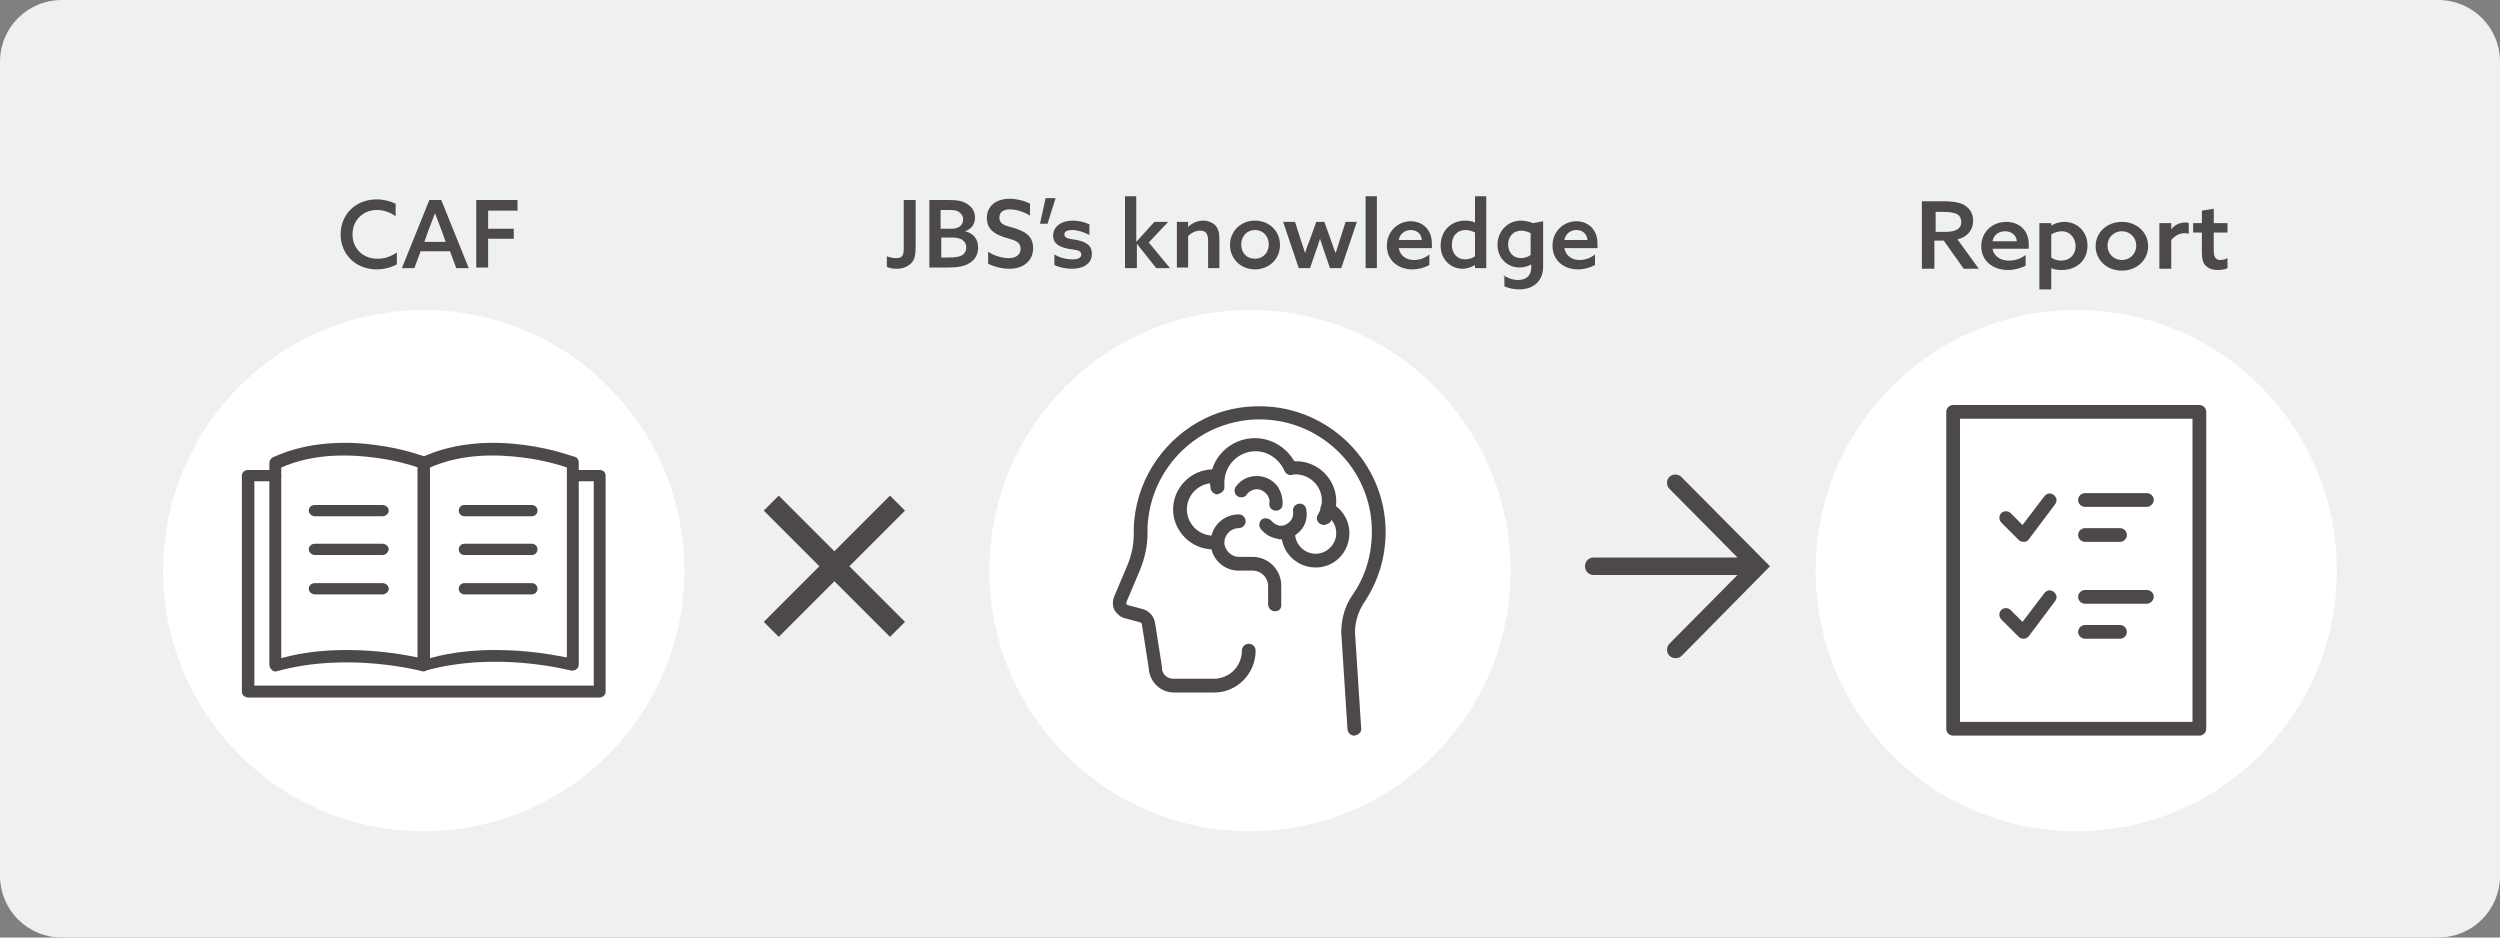 <?xml version="1.0" encoding="utf-8"?>
<!-- Generator: Adobe Illustrator 27.5.0, SVG Export Plug-In . SVG Version: 6.00 Build 0)  -->
<svg version="1.1" id="レイヤー_1" xmlns="http://www.w3.org/2000/svg" xmlns:xlink="http://www.w3.org/1999/xlink" x="0px"
	 y="0px" width="400px" height="150px" viewBox="0 0 400 150" style="enable-background:new 0 0 400 150;" xml:space="preserve">
<rect x="0" y="0" width="400" height="150" fill="#808080" stroke="none"/>
<style type="text/css">
	.st0{fill:#EEF0F1;}
	.st1{fill:#4C4948;}
	.st2{fill:#FFFFFF;}
	.st3{enable-background:new    ;}
</style>
<g>
	<path class="st0" d="M390.1,150H9.9c-5.5,0-9.9-4.4-9.9-9.9V9.9C0,4.4,4.4,0,9.9,0h380.2c5.5,0,9.9,4.4,9.9,9.9v130.2
		C400,145.6,395.6,150,390.1,150z"/>
</g>
<path class="st1" d="M133.5,88.2l8.9-8.9l2.4,2.4l-8.9,8.9l8.9,8.9l-2.4,2.4l-8.9-8.9l-8.9,8.9l-2.4-2.4l8.9-8.9l-8.9-8.9l2.4-2.4
	L133.5,88.2z"/>
<path class="st1" d="M269,76.3c-0.5-0.5-1.4-0.5-1.9,0s-0.5,1.4,0,1.9l10.9,11h-23c-0.8,0-1.4,0.6-1.4,1.4s0.6,1.4,1.4,1.4h23
	l-10.9,11c-0.5,0.5-0.5,1.4,0,1.9c0.3,0.3,0.6,0.4,1,0.4s0.7-0.1,1-0.4l14.1-14.3L269,76.3z"/>
<g>
	<circle class="st2" cx="332.2" cy="91.3" r="41.7"/>
	<g>
		<path class="st1" d="M343.5,81.1h-9.9c-0.6,0-1.1-0.5-1.1-1.1s0.5-1.1,1.1-1.1h9.9c0.6,0,1.1,0.5,1.1,1.1S344,81.1,343.5,81.1z"/>
		<path class="st1" d="M339.2,86.7h-5.6c-0.6,0-1.1-0.5-1.1-1.1s0.5-1.1,1.1-1.1h5.6c0.6,0,1.1,0.5,1.1,1.1S339.8,86.7,339.2,86.7z"
			/>
		<path class="st1" d="M323.8,86.7c-0.3,0-0.6-0.1-0.8-0.3l-2.8-2.8c-0.4-0.4-0.4-1.1,0-1.5s1.1-0.4,1.5,0l1.9,1.9l3.5-4.6
			c0.4-0.5,1-0.6,1.5-0.2s0.6,1,0.2,1.5l-4.2,5.6C324.4,86.6,324.1,86.7,323.8,86.7L323.8,86.7z"/>
		<path class="st1" d="M343.5,96.6h-9.9c-0.6,0-1.1-0.5-1.1-1.1s0.5-1.1,1.1-1.1h9.9c0.6,0,1.1,0.5,1.1,1.1S344,96.6,343.5,96.6z"/>
		<path class="st1" d="M339.2,102.2h-5.6c-0.6,0-1.1-0.5-1.1-1.1s0.5-1.1,1.1-1.1h5.6c0.6,0,1.1,0.5,1.1,1.1
			S339.8,102.2,339.2,102.2z"/>
		<path class="st1" d="M323.8,102.2c-0.3,0-0.6-0.1-0.8-0.3l-2.8-2.8c-0.4-0.4-0.4-1.1,0-1.5s1.1-0.4,1.5,0l1.9,1.9l3.5-4.6
			c0.4-0.5,1-0.6,1.5-0.2s0.6,1,0.2,1.5l-4.2,5.6C324.4,102,324.1,102.2,323.8,102.2L323.8,102.2z"/>
		<path class="st1" d="M351.9,117.7h-39.4c-0.6,0-1.1-0.5-1.1-1.1V65.9c0-0.6,0.5-1.1,1.1-1.1h39.4c0.6,0,1.1,0.5,1.1,1.1v50.7
			C353,117.2,352.5,117.7,351.9,117.7z M313.6,115.5h37.2V67h-37.2V115.5z"/>
	</g>
</g>
<g>
	<circle class="st2" cx="200" cy="91.3" r="41.7"/>
	<g id="icon_00000017510305561600138570000017958591934648046770_">
		<path class="st1" d="M216.7,117.7c-0.6,0-1-0.4-1.1-1l-1-15.5c0-2.2,0.6-4.3,1.8-6c2.1-3,3.1-6.5,3.1-10.2c0-9.9-8.1-17.9-18-17.9
			c-2.6,0-5.2,0.6-7.6,1.7c-5.7,2.7-9.6,8.3-10.2,14.4c-0.1,0.7-0.1,1.4-0.1,2.2c0,1.9-0.4,3.8-1.2,5.8l-2.2,5.2c0,0.1,0,0.2,0,0.2
			c0,0.1,0.1,0.1,0.2,0.2l2.6,0.7c0.9,0.3,1.6,1.1,1.8,2.1l1.1,7c0,0.1,0,0.1,0,0.2c0,1,0.8,1.8,1.8,1.8h6.5c2.5,0,4.5-2,4.5-4.5
			c0-0.6,0.5-1.1,1.1-1.1s1.1,0.5,1.1,1.1c0,3.7-3,6.7-6.6,6.7h-6.5c-2.1,0-3.9-1.7-4-3.9l-1.1-7c0-0.2-0.1-0.2-0.2-0.3l-2.6-0.7
			c-0.7-0.2-1.2-0.7-1.6-1.3c-0.3-0.6-0.3-1.4-0.1-2l2.2-5.2c0.7-1.7,1-3.3,1-4.9c0-0.8,0-1.6,0.1-2.4c0.7-6.9,5-13.1,11.4-16.2
			c2.7-1.3,5.6-1.9,8.6-1.9c11.1,0,20.2,9,20.2,20.1c0,4.1-1.2,8-3.5,11.4c-0.9,1.4-1.4,3-1.4,4.7l1,15.5
			C217.8,117.1,217.4,117.6,216.7,117.7C216.8,117.7,216.7,117.7,216.7,117.7z"/>
		<path class="st1" d="M194.8,79.1c-0.5,0-1-0.4-1.1-0.9c0-0.3-0.1-0.6-0.1-0.9c0-4,3.2-7.2,7.2-7.2c2.8,0,5.4,1.7,6.6,4.3
			c0.2,0.5,0,1.2-0.5,1.4c-0.6,0.2-1.2,0-1.4-0.5c-0.8-1.8-2.6-3.1-4.6-3.1c-2.8,0-5,2.3-5,5c0,0.2,0,0.4,0,0.6
			c0.1,0.6-0.4,1.1-0.9,1.2C194.9,79.1,194.9,79.1,194.8,79.1z"/>
		<path class="st1" d="M211.8,84c-0.2,0-0.4-0.1-0.6-0.2c-0.5-0.3-0.7-1-0.3-1.5c0.4-0.7,0.6-1.4,0.6-2.2c0-2.3-1.9-4.2-4.2-4.2
			c-0.2,0-0.4,0-0.6,0.1c-0.6,0.1-1.1-0.3-1.2-0.9c-0.1-0.6,0.3-1.1,0.9-1.2c0.3-0.1,0.6-0.1,1-0.1c3.5,0,6.4,2.9,6.4,6.4
			c0,1.2-0.3,2.4-1,3.4C212.5,83.8,212.1,84,211.8,84z"/>
		<path class="st1" d="M194.1,87.9c-3.5,0-6.4-2.9-6.4-6.4s2.9-6.4,6.4-6.4c0.3,0,0.6,0,0.9,0.1c0.6,0.1,1,0.6,0.9,1.2
			s-0.6,1-1.2,0.9c-0.2,0-0.4,0-0.6,0c-2.3,0-4.2,1.9-4.2,4.2s1.9,4.2,4.2,4.2c0.6,0,1.1,0.5,1.1,1.1S194.7,87.9,194.1,87.9z"/>
		<path class="st1" d="M210.5,90.8c-3,0-5.5-2.4-5.5-5.5c0-0.6,0.5-1.1,1.1-1.1s1.1,0.5,1.1,1.1c0,1.8,1.5,3.3,3.3,3.3
			s3.3-1.5,3.3-3.3c0-1.3-0.7-2.4-1.9-3c-0.5-0.3-0.8-0.9-0.5-1.4s0.9-0.8,1.4-0.5c1.9,0.9,3.1,2.8,3.1,4.9
			C215.9,88.4,213.5,90.8,210.5,90.8z"/>
		<path class="st1" d="M205,86.3c-0.2,0-0.4,0-0.6-0.1c-1.1-0.2-2-0.7-2.7-1.6c-0.4-0.5-0.2-1.2,0.2-1.5s1.1-0.2,1.5,0.2
			c0.3,0.4,0.8,0.7,1.3,0.8c0.5,0.1,1-0.1,1.4-0.4c0.6-0.4,0.9-1.2,0.8-1.9c-0.1-0.6,0.3-1.1,0.9-1.2c0.6-0.1,1.1,0.3,1.2,0.9
			c0.3,1.6-0.3,3.1-1.6,4C206.7,86.1,205.9,86.3,205,86.3z"/>
		<path class="st1" d="M204.2,81.7c-0.1,0-0.1,0-0.2,0c-0.6-0.1-1-0.6-0.9-1.2c0.1-0.5-0.1-1-0.4-1.4c-0.3-0.4-0.8-0.7-1.3-0.8
			c-0.7-0.1-1.5,0.2-1.9,0.8c-0.3,0.5-1,0.6-1.5,0.3c-0.5-0.3-0.6-1-0.3-1.5c0.9-1.3,2.4-1.9,4-1.7c1.1,0.2,2,0.7,2.7,1.6
			c0.6,0.9,0.9,2,0.8,3C205.2,81.3,204.7,81.7,204.2,81.7z"/>
		<path class="st1" d="M204,97.8c-0.6,0-1.1-0.5-1.1-1.1v-2.9c0-1.4-1.1-2.5-2.5-2.5h-2.2c-2.5,0-4.5-2-4.5-4.5s2-4.5,4.5-4.5
			c0.6,0,1.1,0.5,1.1,1.1s-0.5,1.1-1.1,1.1c-1.3,0-2.3,1.1-2.3,2.3s1.1,2.3,2.3,2.3h2.2c2.6,0,4.6,2.1,4.6,4.6v2.9
			C205.1,97.4,204.6,97.8,204,97.8z"/>
	</g>
</g>
<g>
	<circle class="st2" cx="67.8" cy="91.3" r="41.7"/>
	<g>
		<path class="st1" d="M67.8,107.4c-0.1,0-0.2,0-0.2,0l0,0c-0.1,0-11.8-3.2-23.3,0c-0.3,0.1-0.6,0-0.8-0.2s-0.4-0.5-0.4-0.8V74.1
			c0-0.4,0.2-0.7,0.5-0.9c5.8-2.7,12.2-2.6,16.5-2c4.7,0.6,7.9,1.9,8.1,1.9c0.4,0.1,0.6,0.5,0.6,0.9v32.3c0,0.3-0.1,0.6-0.4,0.8
			C68.2,107.3,68,107.4,67.8,107.4z M55.5,104c5.2,0,9.4,0.8,11.4,1.2V74.8c-1.1-0.4-3.8-1.2-7.1-1.6c-3.9-0.5-9.6-0.7-14.8,1.6
			v30.5C48.6,104.3,52.2,104,55.5,104z"/>
		<path class="st1" d="M67.8,107.4c-0.2,0-0.4-0.1-0.6-0.2c-0.2-0.2-0.4-0.5-0.4-0.8V74.1c0-0.4,0.2-0.7,0.6-0.9
			c5.8-2.7,12.2-2.6,16.5-2c4.7,0.6,7.9,1.9,8.1,1.9c0.4,0.1,0.6,0.5,0.6,0.9v32.3c0,0.3-0.1,0.6-0.4,0.8s-0.5,0.2-0.8,0.2l0,0
			c-0.1,0-11.8-3.2-23.3,0C68,107.4,67.9,107.4,67.8,107.4z M79.3,104c5.2,0,9.4,0.8,11.4,1.2V74.8c-1.1-0.4-3.8-1.2-7.1-1.6
			c-3.9-0.5-9.6-0.7-14.8,1.6v30.5C72.4,104.3,76.1,104,79.3,104z"/>
		<path class="st1" d="M95.9,111.6H39.7c-0.5,0-1-0.4-1-0.9V76.1c0-0.5,0.4-0.9,1-0.9H44c0.5,0,1,0.4,1,0.9S44.6,77,44,77h-3.3v32.7
			H95V77h-3.3c-0.5,0-0.9-0.4-0.9-0.9s0.4-0.9,0.9-0.9H96c0.5,0,0.9,0.4,0.9,0.9v34.6C96.9,111.2,96.4,111.6,95.9,111.6z"/>
		<path class="st1" d="M61.2,82.6H50.4c-0.5,0-1-0.4-1-0.9s0.4-0.9,1-0.9h10.8c0.5,0,1,0.4,1,0.9S61.7,82.6,61.2,82.6z"/>
		<path class="st1" d="M61.2,88.8H50.4c-0.5,0-1-0.4-1-0.9s0.4-0.9,1-0.9h10.8c0.5,0,1,0.4,1,0.9C62.1,88.4,61.7,88.8,61.2,88.8z"/>
		<path class="st1" d="M61.2,95.1H50.4c-0.5,0-1-0.4-1-0.9s0.4-0.9,1-0.9h10.8c0.5,0,1,0.4,1,0.9S61.7,95.1,61.2,95.1z"/>
		<path class="st1" d="M85.1,82.6H74.3c-0.5,0-0.9-0.4-0.9-0.9s0.4-0.9,0.9-0.9h10.8c0.5,0,0.9,0.4,0.9,0.9S85.6,82.6,85.1,82.6z"/>
		<path class="st1" d="M85.1,88.8H74.3c-0.5,0-0.9-0.4-0.9-0.9s0.4-0.9,0.9-0.9h10.8c0.5,0,0.9,0.4,0.9,0.9
			C86,88.4,85.6,88.8,85.1,88.8z"/>
		<path class="st1" d="M85.1,95.1H74.3c-0.5,0-0.9-0.4-0.9-0.9s0.4-0.9,0.9-0.9h10.8c0.5,0,0.9,0.4,0.9,0.9S85.6,95.1,85.1,95.1z"/>
	</g>
</g>
<g class="st3">
	<path class="st1" d="M63.5,42.3c-0.9,0.5-2.1,0.8-3.2,0.8c-3.4,0-5.8-2.4-5.8-5.6c0-3.1,2.3-5.6,5.8-5.6c1.1,0,2.2,0.3,3,0.7v2
		c-0.8-0.6-1.9-1-3-1c-2.3,0-3.9,1.7-3.9,3.9c0,2.2,1.6,3.9,4,3.9c1.2,0,2.2-0.4,3.1-1V42.3z"/>
	<path class="st1" d="M75,42.9h-2l-1-2.7h-4.7l-1,2.7h-2L68.7,32h1.9L75,42.9z M67.9,38.7h3.4L70.7,37c-0.4-1-0.7-1.9-1.1-2.9h0
		c-0.4,1-0.7,1.9-1.1,2.9L67.9,38.7z"/>
	<path class="st1" d="M76.2,32h6.6v1.7h-4.7v2.9h4.1v1.6h-4.1v4.6h-1.9V32z"/>
</g>
<g class="st3">
	<path class="st1" d="M144.6,32h1.9v7.5c0,1.4-0.2,2.1-0.7,2.6c-0.6,0.6-1.4,0.9-2.3,0.9c-0.7,0-1.2-0.1-1.6-0.3V41
		c0.5,0.2,1,0.3,1.5,0.3c1.1,0,1.2-0.6,1.2-1.7V32z"/>
	<path class="st1" d="M148.6,32h3c1.4,0,2.3,0.1,3.1,0.6c0.8,0.5,1.3,1.2,1.3,2.2c0,1.2-0.7,1.9-1.6,2.2v0c1.3,0.3,2.1,1.2,2.1,2.6
		c0,1-0.4,1.9-1.4,2.5c-0.8,0.5-1.8,0.7-3.4,0.7h-3V32z M152.2,36.6c1,0,1.9-0.4,1.9-1.5c0-0.6-0.3-0.9-0.7-1.2s-0.9-0.3-1.9-0.3h-1
		v3H152.2z M151.8,41.2c1.1,0,1.7-0.1,2.2-0.4c0.3-0.2,0.6-0.6,0.6-1.2c0-1-0.8-1.6-2.2-1.6h-1.8v3.2H151.8z"/>
	<path class="st1" d="M158,40.2c1.1,0.8,2.5,1.1,3.4,1.1c1.1,0,1.9-0.5,1.9-1.5c0-1.2-1.1-1.4-2.5-1.8c-1.5-0.5-2.9-1.2-2.9-3.1
		c0-2,1.5-3.1,3.7-3.1c1,0,2.3,0.3,3.2,0.8v1.9c-1.1-0.7-2.4-1-3.2-1c-1,0-1.7,0.4-1.7,1.3c0,1.2,1.1,1.3,2.4,1.7
		c1.6,0.5,3,1.2,3,3.2c0,2-1.5,3.3-3.8,3.3c-1.1,0-2.4-0.3-3.4-0.8V40.2z"/>
	<path class="st1" d="M167.3,31.7h1.6l-1.3,4.1h-1.2L167.3,31.7z"/>
	<path class="st1" d="M168.7,40.7c0.9,0.6,2.1,0.8,2.9,0.8c0.8,0,1.4-0.2,1.4-0.8c0-0.7-0.9-0.7-2.1-0.9c-1.4-0.3-2.4-0.8-2.4-2.1
		c0-1.5,1.4-2.4,3.1-2.4c0.9,0,1.9,0.2,2.7,0.6v1.7c-0.9-0.5-2-0.8-2.7-0.8c-0.8,0-1.3,0.2-1.3,0.7c0,0.7,0.9,0.7,2,0.9
		c1.4,0.3,2.4,0.8,2.4,2.2c0,1.7-1.5,2.4-3.2,2.4c-0.9,0-2-0.2-2.8-0.6V40.7z"/>
	<path class="st1" d="M180,31.4h1.8v7.3l0,0l2.9-3.2h2.2l-3.1,3.3l3.4,4.1H185l-3.1-3.9l0,0v3.9H180V31.4z"/>
	<path class="st1" d="M188.3,35.5h1.8v0.8l0,0c0.6-0.6,1.5-1,2.4-1c0.8,0,1.5,0.3,2,0.8c0.4,0.5,0.6,1.1,0.6,2.2v4.6h-1.8v-4.3
		c0-0.7-0.1-1-0.3-1.3c-0.2-0.3-0.6-0.4-1-0.4c-0.7,0-1.5,0.4-1.9,0.9v5h-1.8V35.5z"/>
	<path class="st1" d="M200.8,35.3c2.3,0,4,1.7,4,3.9c0,2.2-1.7,3.9-4,3.9c-2.3,0-4-1.7-4-3.9C196.8,37,198.5,35.3,200.8,35.3z
		 M200.8,41.4c1.3,0,2.2-1,2.2-2.3c0-1.3-0.9-2.3-2.2-2.3c-1.3,0-2.2,1-2.2,2.3C198.6,40.5,199.5,41.4,200.8,41.4z"/>
	<path class="st1" d="M205.3,35.5h1.9l0.9,2.8c0.2,0.7,0.5,1.4,0.7,2.2h0c0.2-0.7,0.5-1.5,0.8-2.2l1-2.8h1.3l1,2.8
		c0.3,0.8,0.5,1.5,0.8,2.2h0c0.2-0.7,0.5-1.5,0.7-2.2l0.9-2.8h1.8l-2.5,7.4h-1.8l-0.9-2.6c-0.2-0.7-0.5-1.4-0.7-2.1h0
		c-0.2,0.7-0.4,1.3-0.7,2.1l-0.9,2.6h-1.8L205.3,35.5z"/>
	<path class="st1" d="M218.5,31.4h1.8v11.5h-1.8V31.4z"/>
	<path class="st1" d="M223.8,39.7c0.2,1.2,1.2,1.9,2.4,1.9c0.9,0,1.8-0.3,2.5-0.9v1.7c-0.7,0.4-1.7,0.7-2.7,0.7
		c-2.4,0-4.1-1.5-4.1-3.8c0-2.3,1.8-3.9,3.8-3.9c1.8,0,3.4,1.2,3.4,3.6c0,0.2,0,0.5,0,0.7H223.8z M227.5,38.4
		c-0.1-1.1-0.9-1.6-1.8-1.6c-0.8,0-1.7,0.5-1.9,1.6H227.5z"/>
	<path class="st1" d="M236,42.4c-0.5,0.3-1.2,0.6-2,0.6c-1.9,0-3.5-1.5-3.5-3.7c0-2.3,1.6-4,3.9-4c0.6,0,1.2,0.1,1.6,0.3l0,0v-4.2
		h1.8v11.5H236L236,42.4L236,42.4z M236,37.2c-0.4-0.2-0.9-0.4-1.5-0.4c-1.4,0-2.2,1-2.2,2.4c0,1.3,0.8,2.3,2.1,2.3
		c0.6,0,1.2-0.2,1.6-0.5V37.2z"/>
	<path class="st1" d="M240.5,44c0.7,0.5,1.6,0.8,2.4,0.8c1.3,0,2.1-0.7,2.1-2v-0.5l0,0c-0.5,0.3-1.2,0.5-1.9,0.5
		c-1.9,0-3.5-1.5-3.5-3.6c0-2.1,1.5-3.9,3.8-3.9c0.7,0,1.3,0.2,1.9,0.4l1.6-0.3v7.3c0,2.2-1.5,3.6-3.8,3.6c-0.9,0-1.8-0.2-2.4-0.5
		V44z M244.9,37.3c-0.4-0.2-1-0.4-1.5-0.4c-1.3,0-2.1,1-2.1,2.2c0,1.3,0.8,2.2,2.1,2.2c0.5,0,1.1-0.2,1.5-0.5V37.3z"/>
	<path class="st1" d="M250.3,39.7c0.2,1.2,1.2,1.9,2.4,1.9c0.9,0,1.8-0.3,2.5-0.9v1.7c-0.7,0.4-1.7,0.7-2.7,0.7
		c-2.4,0-4.1-1.5-4.1-3.8c0-2.3,1.8-3.9,3.8-3.9c1.8,0,3.4,1.2,3.4,3.6c0,0.2,0,0.5,0,0.7H250.3z M254,38.4
		c-0.1-1.1-0.9-1.6-1.8-1.6c-0.8,0-1.7,0.5-1.9,1.6H254z"/>
</g>
<g class="st3">
	<path class="st1" d="M307.6,32.2h3.3c1.2,0,2.3,0.1,3.2,0.5c0.9,0.5,1.6,1.3,1.6,2.6c0,1.5-0.9,2.6-2.5,3l3.4,4.7h-2.4l-3.2-4.5
		h-1.5V43h-2V32.2z M311.2,37.1c0.9,0,1.5-0.1,2-0.4c0.4-0.3,0.6-0.6,0.6-1.2c0-0.6-0.3-1.1-0.8-1.3s-1.1-0.3-2.1-0.3h-1.2v3.2
		H311.2z"/>
	<path class="st1" d="M318.8,39.8c0.2,1.2,1.3,1.9,2.6,1.9c1,0,1.9-0.3,2.7-0.9v1.7c-0.7,0.4-1.8,0.7-2.8,0.7
		c-2.5,0-4.3-1.5-4.3-3.8c0-2.3,1.8-3.9,4-3.9c1.9,0,3.6,1.2,3.6,3.6c0,0.2,0,0.5,0,0.7H318.8z M322.7,38.6c-0.1-1.1-1-1.6-1.9-1.6
		c-0.9,0-1.8,0.5-2,1.6H322.7z"/>
	<path class="st1" d="M328.2,46.3h-1.9V35.7h1.9v0.4l0,0c0.5-0.3,1.2-0.6,2.1-0.6c2,0,3.7,1.5,3.7,3.8c0,2.4-1.8,3.9-4.1,3.9
		c-0.7,0-1.3-0.1-1.7-0.3l0,0V46.3z M329.8,41.7c1.4,0,2.3-1,2.3-2.3c0-1.3-0.9-2.4-2.2-2.4c-0.6,0-1.2,0.2-1.7,0.5v3.7
		C328.6,41.5,329.2,41.7,329.8,41.7z"/>
	<path class="st1" d="M339.5,35.5c2.4,0,4.2,1.7,4.2,3.9s-1.8,3.9-4.2,3.9c-2.4,0-4.2-1.7-4.2-3.9S337.1,35.5,339.5,35.5z
		 M339.5,41.6c1.3,0,2.3-1,2.3-2.3s-1-2.3-2.3-2.3s-2.3,1-2.3,2.3S338.2,41.6,339.5,41.6z"/>
	<path class="st1" d="M345.5,35.7h1.9v1l0,0c0.5-0.7,1.3-1.1,2.3-1.1c0.2,0,0.3,0,0.5,0.1v1.7c-0.2,0-0.4-0.1-0.6-0.1
		c-0.9,0-1.6,0.4-2.2,1.1V43h-1.9V35.7z"/>
	<path class="st1" d="M356.4,42.9c-0.3,0.2-1,0.3-1.6,0.3c-0.7,0-1.4-0.2-1.9-0.7c-0.4-0.4-0.6-1-0.6-2.1v-3.2h-1.4v-1.5h1.4v-2
		l1.9-0.3v2.3h2.2v1.5h-2.2v2.9c0,0.8,0.2,1.5,1,1.5c0.4,0,0.9-0.1,1.2-0.3V42.9z"/>
</g>
</svg>
